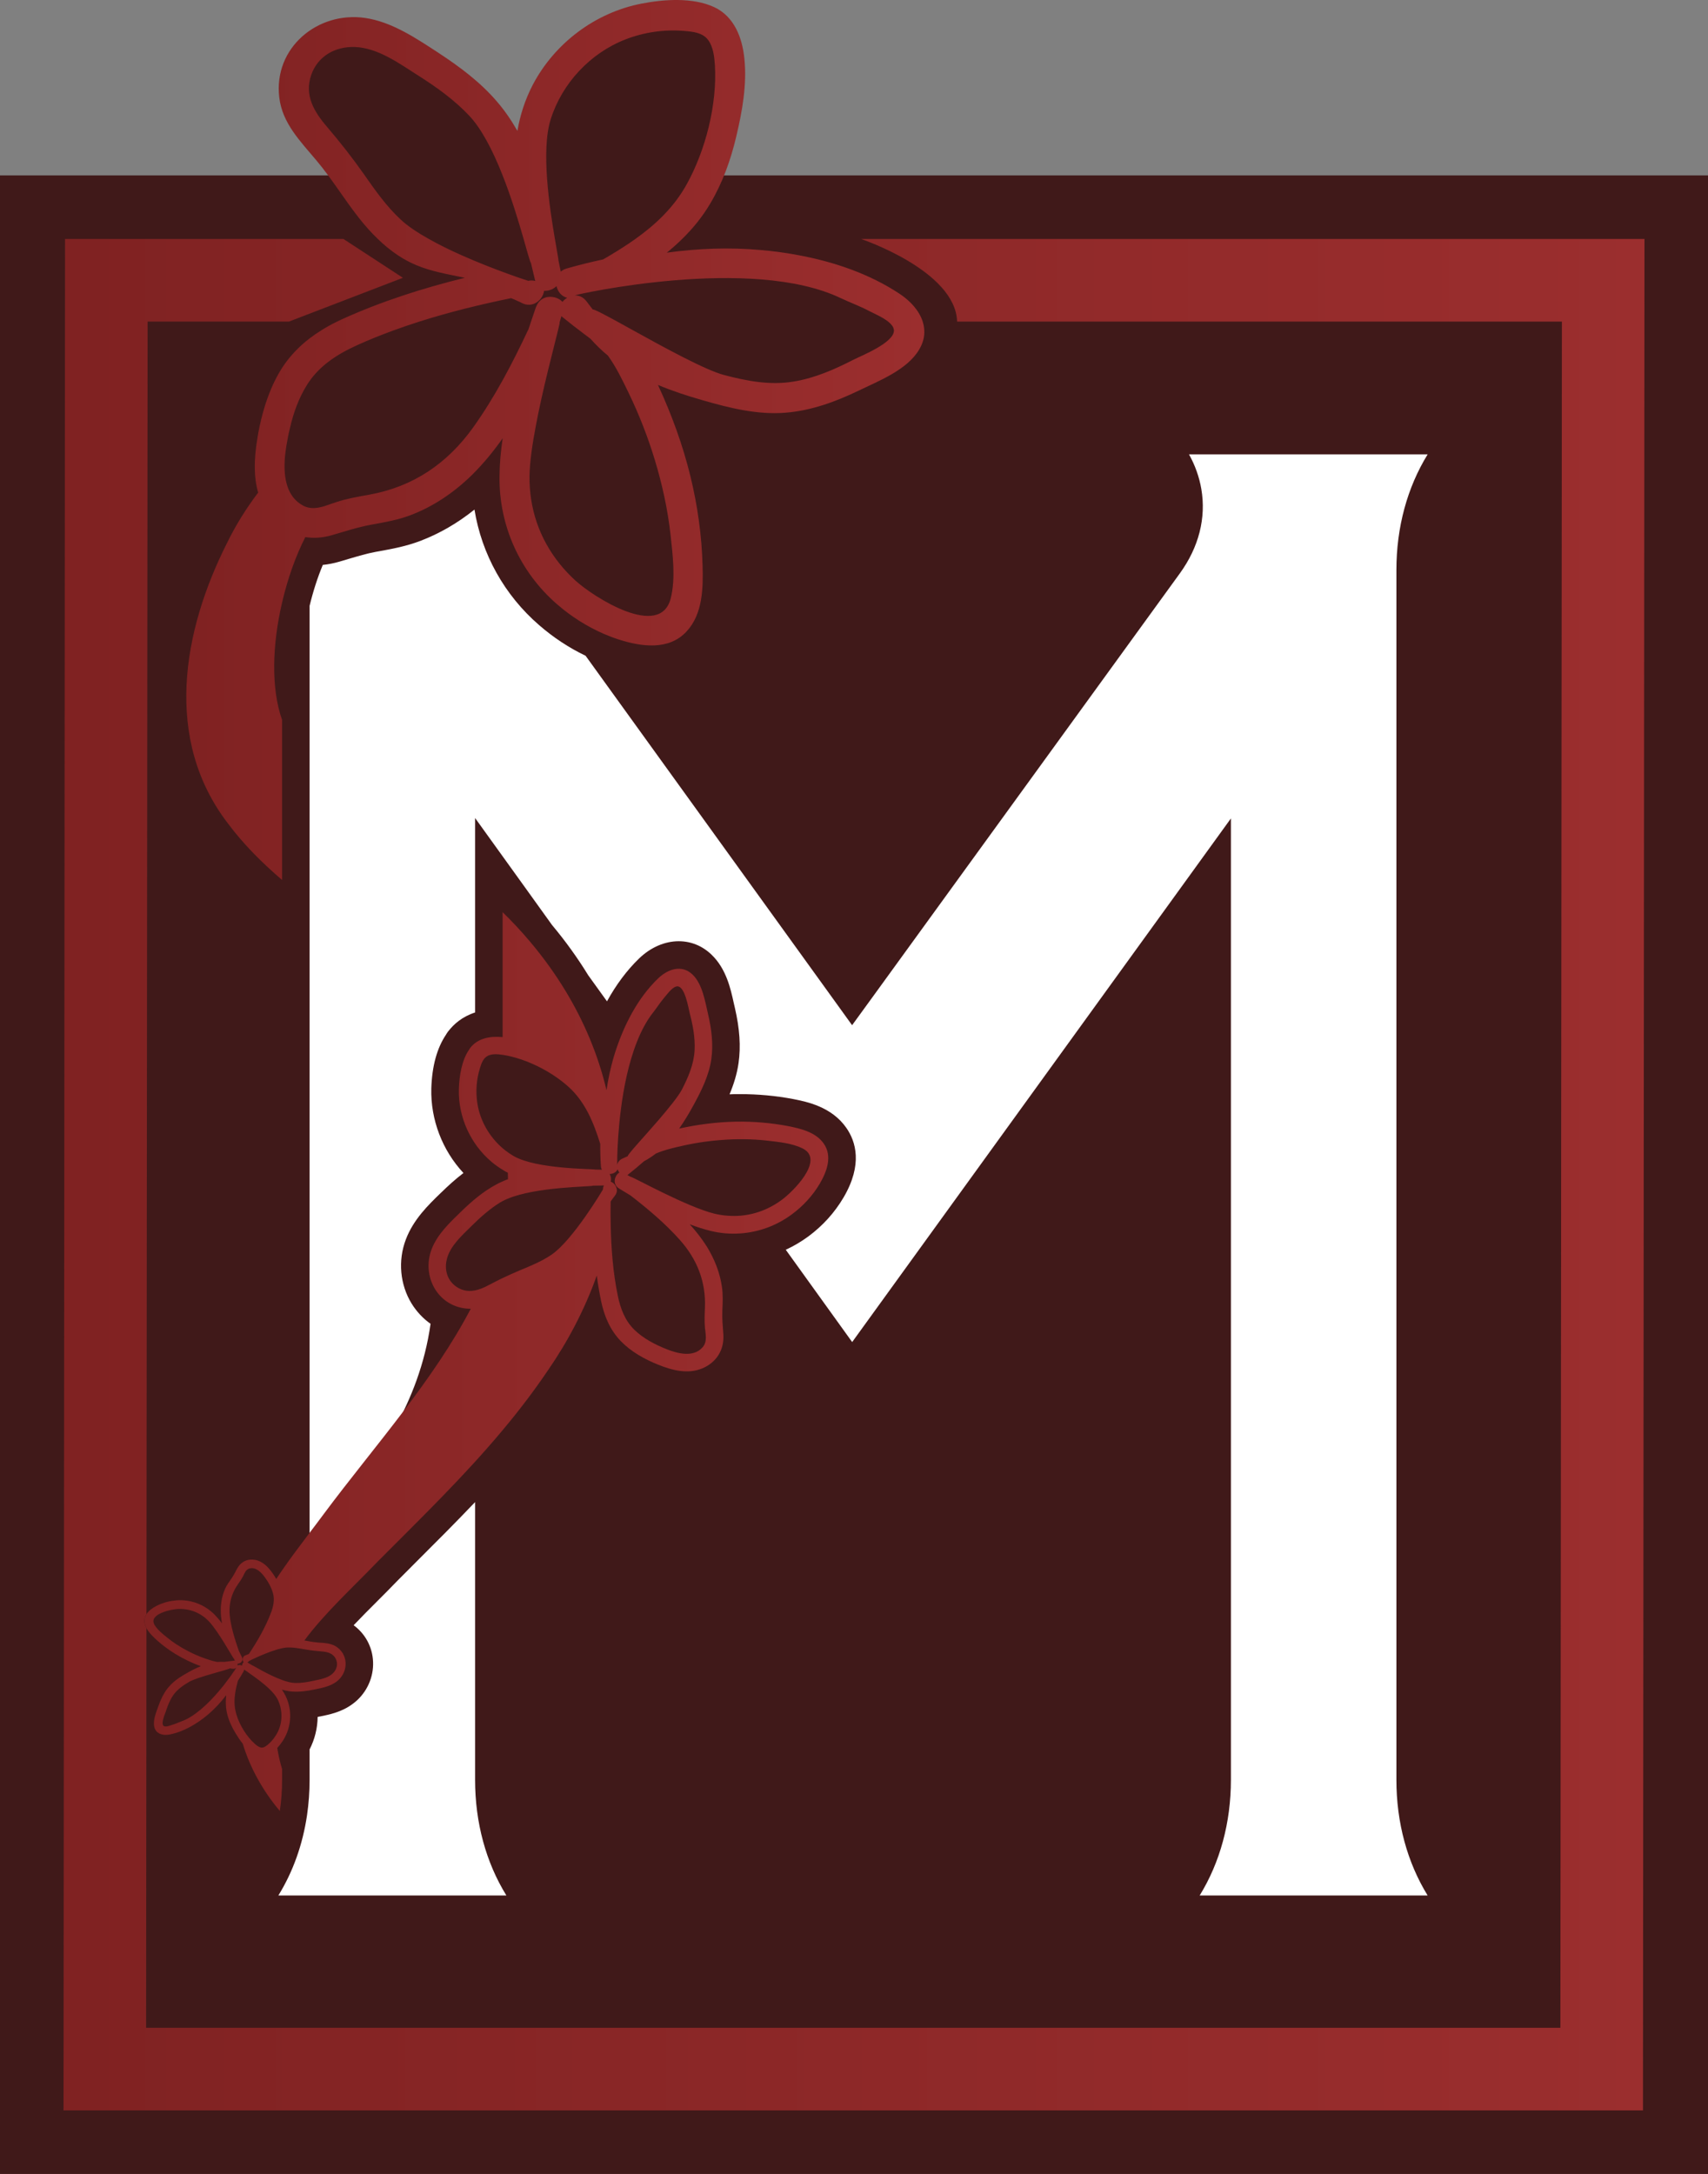 <?xml version="1.0" encoding="UTF-8"?> <svg xmlns="http://www.w3.org/2000/svg" xmlns:xlink="http://www.w3.org/1999/xlink" id="Layer_2" viewBox="0 0 248.214 315.819"><rect x="0" y="0" width="248.214" height="315.819" fill="#808080" stroke="none"/><defs><linearGradient id="linear-gradient" x1="9.232" y1="170.652" x2="238.982" y2="170.652" gradientUnits="userSpaceOnUse"><stop offset=".01" stop-color="#802222"></stop><stop offset="1" stop-color="#9b2e2e"></stop></linearGradient><linearGradient id="linear-gradient-2" x1="27.074" y1="63.919" x2="134.329" y2="63.919" xlink:href="#linear-gradient"></linearGradient><linearGradient id="linear-gradient-3" x1="21" y1="197.802" x2="120.364" y2="197.802" xlink:href="#linear-gradient"></linearGradient></defs><g id="Components"><g id="bbac69ed-daf6-45e7-9328-a623b90e68e4_1"><polygon points="0 315.819 248.214 315.819 248.214 25.485 103.657 25.485 105.413 5.779 96.74 2.434 82.805 7.485 76.079 25.485 62.869 8.78 49.446 4.989 42.079 11.485 50.079 25.485 0 25.485 0 315.819" style="fill:#401919; stroke-width:0px;"></polygon><path d="M238.982,34.717l-.22,271.87H9.232l.22-271.87h40.46l8.64,5.64-16.56,6.36h-20.54l-.17,187.79c-.19.3-.3.64-.28,1.04.01.35.12.68.28.98l-.05,58.06h205.53l.22-247.87h-87.89c-.23-7.41-13.96-12-13.96-12h113.85Z" style="fill:url(#linear-gradient); stroke-width:0px;"></path><path d="M73.591,275.368h-33.14c2.13-3.45,3.54-7.4,4.17-11.68.24-1.65.37-3.38.37-5.13v-4.41c.75-1.46,1.15-3.09,1.17-4.72.09-.02.18-.04.27-.06l.09-.01c1.33-.27,3.15-.63,4.74-1.83,1.82-1.33,2.92-3.46,2.96-5.69.04-2.19-.92-4.23-2.63-5.58-.06-.05-.13-.1-.2-.15,1.09-1.15,2.23-2.29,3.35-3.41,1-1,2.03-2.03,3.01-3.05.96-.97,1.93-1.94,2.89-2.9,2.79-2.78,5.62-5.61,8.4-8.53v40.34c0,6.23,1.58,12,4.55,16.81Z" style="fill:#fff; stroke-width:0px;"></path><path d="M202.931,258.558c0,6.23,1.58,12,4.54,16.81h-33.13c2.96-4.81,4.54-10.58,4.54-16.81V118.898l-7.24,10.01-47.8,66.06-9.65-13.41c1.14-.52,2.23-1.17,3.26-1.92,2.11-1.56,3.84-3.47,5.14-5.68,2.82-4.8,1.77-8.15.4-10.11-2.15-3.08-5.74-3.79-7.7-4.18-2.52-.48-5.13-.72-7.77-.72h-.7c-.26.01-.53.02-.8.03.6-1.43,1.08-2.94,1.31-4.55.34-2.41.17-4.95-.53-7.99-.06-.22-.11-.45-.16-.69-.46-2.11-1.1-5.01-3.24-7.06-1.33-1.28-2.98-1.95-4.77-1.95-2.03,0-4.08.89-5.76,2.51-1.76,1.7-3.33,3.8-4.66,6.22l-2.73-3.79c-1.54-2.51-3.3-4.96-5.26-7.3l-3.93-5.47-7.25-10.07v28.25c-1.89.61-3.11,1.72-3.87,2.7l-.09.11-.06.09c-.06.09-.14.2-.21.33-1.31,1.95-2.03,4.57-2.13,7.8-.12,4.53,1.6,9,4.67,12.29-1.23.94-2.28,1.91-3.14,2.75l-.18.17c-1.76,1.7-3.95,3.82-5.05,6.73-1.17,3.07-.86,6.55.83,9.31.73,1.18,1.67,2.18,2.76,2.95-1.657,11.757-8.04,19.996-12.37,25.486-1.73,2.19-3.5,4.43-5.21,6.69V88.018c.51-2.11,1.16-4.13,1.92-5.95.8-.08,1.6-.24,2.4-.47.45-.13.9-.26,1.35-.4,1.36-.4,2.65-.79,3.96-1.03l.51-.09c1.92-.35,3.91-.72,5.96-1.5,2.78-1.06,5.41-2.58,7.86-4.55,1.05,6.48,4.35,12.43,9.41,16.8,2.06,1.79,4.32,3.28,6.74,4.44l35.5,49.19,3.23,4.48,3.25-4.47,44.38-61.17c2.76-3.81,3.84-8.05,3.12-12.26-.3-1.75-.91-3.45-1.79-5.03h34.68c-2.96,4.81-4.54,10.58-4.54,16.8v175.75Z" style="fill:#fff; stroke-width:0px;"></path><path d="M134.092,46.717c-.51-1.59-1.79-2.99-3.32-4.01-4.41-2.93-9.64-4.71-14.92-5.67-1.76-.33-3.51-.56-5.26-.71-4.55-.42-9.15-.24-13.69.38.77-.63,1.52-1.29,2.23-1.99,1.57-1.53,2.97-3.25,4.12-5.21,1.77-2.99,2.96-6.33,3.75-9.7.87-3.65,1.57-7.58,1.17-11.33-.31-3.01-1.47-6.08-4.38-7.44-3.12-1.44-7.28-1.15-10.57-.51-6.72,1.3-12.62,5.75-15.79,11.78-1.14,2.19-1.85,4.43-2.24,6.71-.85-1.49-1.82-2.93-2.97-4.26-2.41-2.82-5.42-5.06-8.5-7.08-3.24-2.11-6.76-4.5-10.67-5.07-6.9-1-13.32,4.35-12.47,11.53.44,3.79,3.09,6.4,5.41,9.18,2.22,2.64,4.02,5.61,6.15,8.32.86,1.09,1.78,2.14,2.77,3.08.88.86,1.82,1.64,2.84,2.32.86.58,1.77,1.08,2.76,1.49,2.24.94,4.67,1.33,7.04,1.83-6.1,1.5-12.16,3.44-17.85,6.02-.24.11-.48.22-.71.34-.79.38-1.56.81-2.29,1.27-2.23,1.37-4.18,3.13-5.65,5.37-1.68,2.59-2.7,5.61-3.34,8.65-.12.54-.22,1.09-.3,1.64-.25,1.46-.41,2.96-.38,4.46.01,1.17.16,2.33.49,3.45-1.77,2.34-3.29,4.78-4.53,7.33-6.45,12.76-9.27,28.53.15,40.76,2.3,3.08,4.99,5.74,7.85,8.19v-23.26c-1.66-4.7-1.39-11.08,0-17.03.8-3.45,1.97-6.76,3.38-9.52,1.22.19,2.51.11,3.83-.27,1.91-.55,3.72-1.16,5.69-1.52,1.95-.36,3.9-.68,5.78-1.4,3.37-1.28,6.39-3.35,8.96-5.88,1.62-1.61,3.09-3.39,4.42-5.29-.27,1.81-.44,3.63-.46,5.45-.11,7.2,2.94,13.98,8.39,18.69,2.03,1.76,4.3,3.2,6.75,4.27.72.31,1.47.6,2.23.84,3.26,1.04,7.28,1.61,9.84-1.21,2.34-2.54,2.39-6.31,2.3-9.55-.12-4.36-.73-8.71-1.76-12.94-1.11-4.55-2.73-8.99-4.7-13.24-.01-.02-.01-.03-.01-.05,2.09.88,4.28,1.59,6.48,2.22,3.88,1.12,7.97,2.14,12.03,1.81,3.76-.3,7.28-1.59,10.65-3.21,2.93-1.42,7.01-3,8.76-5.92.59-.97.82-1.93.77-2.84-.02-.44-.1-.86-.23-1.27ZM80.032,17.327c1.65-5.23,5.76-9.63,10.89-11.61,2.72-1.05,5.64-1.47,8.54-1.22,1.25.11,2.63.23,3.44,1.3.75,1,.91,2.45.99,3.67.34,5.7-1.34,12.34-4.11,17.33-1.84,3.31-4.48,5.81-7.45,7.92-1.15.82-2.36,1.59-3.58,2.32-.37.22-.73.44-1.11.65-1.78.38-3.55.82-5.3,1.32-.35.1-.62.26-.85.46-.11-.57-.23-1.15-.35-1.72.02-.04-.03-.29-.1-.71-.09-.53-.23-1.33-.4-2.32-.77-4.49-2.05-12.87-.61-17.39ZM66.982,37.037c-1.6-.71-3.21-1.5-4.66-2.32-1.63-.91-3.06-1.86-4.08-2.81-2.11-1.95-3.76-4.32-5.4-6.66-1.66-2.36-3.43-4.61-5.31-6.81-1.89-2.19-3.32-4.6-2.31-7.53.94-2.75,3.5-4.18,6.35-4.08,3.35.13,6.43,2.38,9.18,4.13,2.64,1.67,5.2,3.5,7.36,5.77,3.74,3.88,6.55,12.97,7.98,17.99.27.93.49,1.73.66,2.32.21.7.34,1.12.4,1.15.21.88.42,1.75.63,2.63-.3-.08-.64-.1-1.01-.02-.05,0-4.88-1.57-9.79-3.76ZM76.722,47.987c-2.28,4.85-4.8,9.67-7.9,14.02-.01.02-.03.04-.04.06-3.77,5.27-8.72,8.63-15.08,9.79-1.62.29-3.21.56-4.78,1.07-.58.18-1.17.41-1.76.6-1.06.32-2.12.47-3.14-.09-2.32-1.25-2.78-3.97-2.65-6.48.04-.75.13-1.49.24-2.16.16-.93.33-1.86.57-2.79.49-2.1,1.23-4.13,2.35-5.96,1.71-2.83,4.41-4.56,7.37-5.9,1.74-.79,3.51-1.5,5.32-2.16,1.23-.45,2.48-.87,3.73-1.27,4.37-1.39,8.87-2.49,13.32-3.4.36.14.71.29,1.06.46.16.06.33.14.48.23,1.59.83,3.06-.41,3.26-1.76.64.04,1.32-.21,1.8-.68.05.22.14.44.23.64.29.52.74.92,1.33,1.05-.27.16-.5.36-.69.6-.46-.51-1.21-.77-1.93-.73-.77.04-1.5.47-1.86,1.35-.03.05-.05.1-.07.15-.24.69-.48,1.39-.71,2.09-.13.37-.25.74-.37,1.11-.02.05-.06.11-.08.16ZM97.432,77.567c.32,2.96.78,6.42.04,9.36-1.53,6.02-11.2-.19-13.8-2.54-3.53-3.2-5.78-7.27-6.48-11.81-.17-1.13-.26-2.28-.24-3.46.03-1.95.39-4.47.89-7.11,1.02-5.5,2.65-11.51,3.25-14.02.17-.7.27-1.12.23-1.19.01-.03.02-.05.03-.08.08-.27.16-.53.24-.8.06.08.14.15.23.21.24.2.49.4.74.59.54.44,1.08.86,1.63,1.27.53.42,1.07.81,1.6,1.21.8.9,1.65,1.72,2.55,2.46,1.2,1.66,2.1,3.54,2.97,5.33,1.55,3.19,2.84,6.49,3.87,9.9,1.05,3.48,1.84,7.06,2.25,10.68ZM124.012,52.267c-2.71,1.39-5.55,2.64-8.6,3.15-3.42.6-6.88-.06-10.2-.94-2.72-.72-8.67-3.98-13.21-6.49-.82-.45-1.6-.88-2.3-1.27-1.99-1.09-3.39-1.82-3.56-1.75-.31-.4-.62-.82-.94-1.23-.48-.61-1.09-.84-1.7-.82.25-.14,25.64-5.85,38.69.4,1.35.64,2.77,1.15,4.09,1.85.76.4,1.96.89,2.78,1.55.31.24.56.51.72.8.07.16.12.31.13.47.05,1.81-4.75,3.69-5.9,4.28Z" style="fill:url(#linear-gradient-2); stroke-width:0px;"></path><path d="M119.712,166.137c-1.15-1.65-3.3-2.17-5.17-2.54-2.51-.48-5.07-.69-7.63-.65-2.76.06-5.5.41-8.18,1h-.03c.76-1.08,1.46-2.25,2.1-3.43,1.14-2.08,2.23-4.28,2.57-6.65.31-2.19.03-4.37-.47-6.52-.43-1.85-.82-4.39-2.26-5.77-1.58-1.51-3.61-.78-5,.56-2.99,2.87-4.99,6.83-6.24,10.72-.09.27-.17.52-.24.78-.45,1.56-.79,3.15-1.02,4.74-1.23-5.18-3.29-10.03-6-14.49-1.5-2.47-3.21-4.83-5.08-7.05-1.26-1.5-2.61-2.95-4.02-4.32v18.15c-1.73-.17-3.58.11-4.71,1.57-.04.06-.09.12-.12.19-1.13,1.59-1.47,3.91-1.53,5.8-.11,4,1.67,7.95,4.73,10.54.52.45,1.07.83,1.63,1.17.25.17.5.31.76.43.01.32.02.62.02.94-.26.09-.53.2-.78.32-.31.13-.61.28-.91.44-1.92,1.02-3.59,2.45-5.14,3.96-1.63,1.58-3.45,3.29-4.27,5.46-1.46,3.81.78,8.17,5.01,8.61.23.02.46.03.68.03-2.72,5.18-6.12,10.07-9.74,14.83,0,.01-.01.02-.02.03-3.85,5.08-7.93,10.02-11.62,14.98-.68.92-1.36,1.82-2.04,2.71-1.36,1.81-2.72,3.59-4,5.45-.29.41-.57.84-.85,1.25-.16-.29-.35-.57-.54-.84-.63-.89-1.43-1.74-2.55-1.93-1.08-.19-2.03.26-2.57,1.23-.27.51-.53,1.01-.85,1.49-.33.47-.67.93-.91,1.46-.43.96-.63,2.01-.64,3.05-.01.67.06,1.34.18,1.99-.32-.42-.66-.83-1.03-1.21-1.45-1.5-3.48-2.28-5.56-2.13-.47.04-.94.11-1.4.23-.51.13-1.02.32-1.5.56-.56.29-1.16.69-1.49,1.23-.19.3-.3.64-.28,1.04.01.35.12.68.28.98.28.55.76,1.03,1.19,1.45.56.54,1.17,1.03,1.8,1.49.4.29.81.56,1.23.82,1.16.71,2.4,1.3,3.68,1.77-.61.25-1.21.54-1.79.87-1.02.57-2.07,1.2-2.83,2.1-.1.1-.2.23-.29.35-.56.75-.95,1.61-1.26,2.49-.31.89-.82,2.05-.59,3.02.23.91,1.03,1.2,1.85,1.14.12,0,.25-.03.38-.05,2.02-.39,3.92-1.52,5.47-2.81,1.03-.86,1.94-1.83,2.75-2.9-.1.94-.08,1.87.16,2.8.25.97.69,1.9,1.22,2.76.31.51.65,1.03,1.03,1.5,1.07,3.54,2.94,6.86,5.38,9.76.22-1.46.33-2.97.33-4.53v-1.56c-.31-1.02-.54-2.04-.7-3.07.26-.28.5-.58.7-.88.02-.02.03-.05.05-.07,1.12-1.65,1.42-3.77.83-5.67-.2-.66-.51-1.27-.88-1.8-.01-.01-.01-.02-.02-.04h.02c.47.14.96.23,1.45.27,1.08.08,2.16-.07,3.21-.29,1.1-.22,2.32-.45,3.24-1.14,1.63-1.2,1.85-3.62.2-4.93-.86-.69-1.95-.69-3-.77-.62-.06-1.25-.18-1.86-.29,2.99-4.03,7.12-7.78,10.66-11.47,6.19-6.22,12.49-12.3,18.15-19.08,2.33-2.78,4.55-5.68,6.61-8.73,2.82-4.08,5.31-8.76,7.07-13.73.17,1.25.38,2.48.63,3.7.45,2.18,1.31,4.22,2.88,5.84,1.5,1.54,3.45,2.62,5.42,3.41,2.03.82,4.31,1.41,6.42.53,2.05-.87,3.18-2.68,3.05-4.9-.08-1.16-.2-2.28-.15-3.45.05-1.16.11-2.32-.06-3.49-.3-2.1-1.1-4.08-2.21-5.88-.72-1.13-1.55-2.2-2.47-3.21,1,.39,2.03.71,3.07.97,1.41.34,2.85.46,4.26.36,2.68-.18,5.28-1.12,7.51-2.77,1.65-1.22,3.03-2.72,4.07-4.48,1.02-1.74,1.85-3.97.57-5.8ZM34.562,230.177c.27-.38.54-.78.76-1.19.22-.43.4-.97.91-1.12.96-.28,1.77.6,2.27,1.29.32.45.63.93.86,1.45.14.31.26.62.34.95.21.93.02,1.84-.32,2.73-.8,2.1-1.96,4.12-3.21,5.99-.14.07-.3.12-.45.18-.51.15-.55.71-.32,1.03-.14.12-.23.3-.23.5-.17-.1-.39-.14-.58-.07-.03.02-.07.03-.09.05.02-.09.04-.19.02-.28.04,0,.08,0,.11-.01.39-.04.76-.46.53-.93-.07-.14-.14-.29-.22-.44-.07-.15-.14-.29-.22-.44-.52-1.48-1.01-3.02-1.26-4.58-.3-1.85.02-3.56,1.1-5.11ZM27.032,239.707c-.93-.5-1.83-1.07-2.65-1.74-.03-.03-.08-.05-.11-.09-.65-.51-1.39-1.11-1.82-1.83-.6-1.03.63-1.68,1.82-2.02.6-.17,1.21-.26,1.55-.28,1.73-.08,3.31.52,4.51,1.77,1.44,1.5,3.56,5.44,3.68,5.48.03.08.08.17.12.25h-.09c-.48.05-.96.11-1.44.18-.35-.02-.69-.02-1.03.01-.59-.1-1.16-.29-1.71-.48-.98-.34-1.92-.75-2.83-1.25ZM26.302,250.097c-.41.15-.8.34-1.22.46-.22.06-.52.19-.81.24-.14.02-.27.02-.39-.01-.62-.19.08-1.77.22-2.16.05-.18.11-.34.17-.5.24-.67.53-1.33.94-1.91.59-.82,1.44-1.39,2.3-1.9,1.21-.7,5.81-1.78,5.88-1.95.15.03.29.05.44.06.21.03.39-.04.51-.15-.26.44-4.19,6.48-8.04,7.82ZM40.452,251.427c-.11.24-.24.49-.38.7-.31.5-.69.94-1.13,1.31-.29.23-.59.49-.98.44-.36-.06-.69-.32-.95-.56-1.17-1.05-2.15-2.64-2.63-4.15-.03-.09-.05-.17-.07-.26-.3-1.05-.28-2.09-.1-3.13.08-.54.22-1.06.36-1.6.29-.45.57-.9.82-1.36.05-.1.08-.18.09-.27.13.1.28.19.42.28.05.11,3.53,2.26,4.4,3.97l.01.01c.73,1.42.79,3.17.14,4.62ZM44.292,239.607c.83.15,1.65.24,2.49.31.84.07,1.62.27,2.02,1.08.37.76.13,1.58-.47,2.14-.73.67-1.82.83-2.74,1.03-.89.2-1.79.35-2.7.33-.53-.01-1.19-.18-1.86-.42-.01-.01-.02-.01-.04-.02-2.03-.73-4.24-2.14-4.36-2.14-.22-.14-.44-.27-.67-.4.08-.06.15-.12.22-.21,0-.01,2.84-1.44,4.81-1.86.29-.07.57-.1.82-.11.54-.01,1.07.04,1.6.13.29.03.59.09.88.14ZM73.522,167.197c-.16-.13-.33-.26-.48-.39-1.95-1.68-3.31-4.04-3.68-6.6-.25-1.68-.12-3.39.38-5.01,0-.01.01-.02.01-.04.22-.7.48-1.47,1.19-1.8.63-.29,1.43-.22,2.1-.11.05,0,.08,0,.12.01,3.31.55,6.9,2.35,9.4,4.58,2.49,2.22,3.7,5.24,4.67,8.34-.01,1.07.02,2.14.09,3.2.01.21.06.4.15.55-.34-.01-.69-.01-1.03-.02-.2-.12-8.49-.02-11.83-1.98-.37-.22-.74-.46-1.09-.73ZM87.622,172.797c0,.02-4.34,7.33-7.46,9.47-1.39.95-2.96,1.6-4.5,2.23-.89.37-1.75.77-2.62,1.17-.66.32-1.31.66-1.97,1-.41.22-.82.42-1.24.57-1.11.4-2.24.48-3.36-.21-1.45-.89-1.95-2.54-1.52-4.16.5-1.91,2.19-3.38,3.53-4.72,1.31-1.3,2.69-2.53,4.25-3.49.1-.05.2-.12.31-.17.21-.11.43-.21.66-.31,4.23-1.81,12.3-1.76,12.48-1.93.52-.01,1.06-.01,1.58-.03-.08.16-.14.36-.14.58ZM91.072,156.297c.78-3.43,1.97-6.82,3.81-9.17.55-.69,1.01-1.43,1.58-2.11.45-.51,1.1-1.49,1.8-1.7,1.25-.35,1.77,3.11,1.98,3.91.45,1.73.79,3.52.7,5.33-.1,2.03-.92,3.93-1.84,5.72-.52,1-1.93,2.72-3.4,4.44-2.18,2.52-4.53,5.03-4.48,5.25-.29.13-.56.25-.84.38-.4.2-.62.53-.68.87-.03-.11-.05-6.57,1.37-12.92ZM102.442,189.987c-.04.95-.08,1.92,0,2.87.09.97.38,2.06-.34,2.87-1.31,1.52-3.66.91-5.24.27-1.68-.67-3.34-1.53-4.65-2.79-1.39-1.35-2.05-3.11-2.43-4.97-.69-3.33-.96-6.8-1.03-10.24-.03-1.15-.03-2.31-.01-3.45.19-.27.37-.53.59-.8.02-.02.03-.04.04-.06.36-.45.33-.95.11-1.36-.15-.31-.42-.55-.73-.66.1-.36.04-.79-.16-1.11.37,0,.73-.14.98-.41.08-.08.13-.18.19-.27.05.17.14.34.25.47-.19.1-.34.26-.45.45-.26.41-.33.96-.06,1.4.09.17.25.33.46.46.55.34,1.12.69,1.69,1.03,2.52,1.95,5,4.04,7.12,6.41,2.53,2.83,3.83,6.1,3.67,9.89ZM113.452,174.427c-2.33,1.66-5,2.41-7.75,2.18-.62-.04-1.23-.14-1.84-.28-4.08-.99-11.89-5.37-12.22-5.37-.16-.09-.32-.17-.47-.25.06-.03.1-.07.15-.11.77-.61,1.53-1.24,2.26-1.89.63-.33,1.21-.72,1.74-1.13,1.02-.44,2.12-.72,3.18-.97.09-.01.16-.03.25-.05,2.03-.49,4.09-.8,6.16-.95,2.13-.16,4.28-.15,6.41.08,1.73.2,3.77.37,5.35,1.17,3.26,1.66-1.53,6.39-3.22,7.57Z" style="fill:url(#linear-gradient-3); stroke-width:0px;"></path></g></g></svg> 